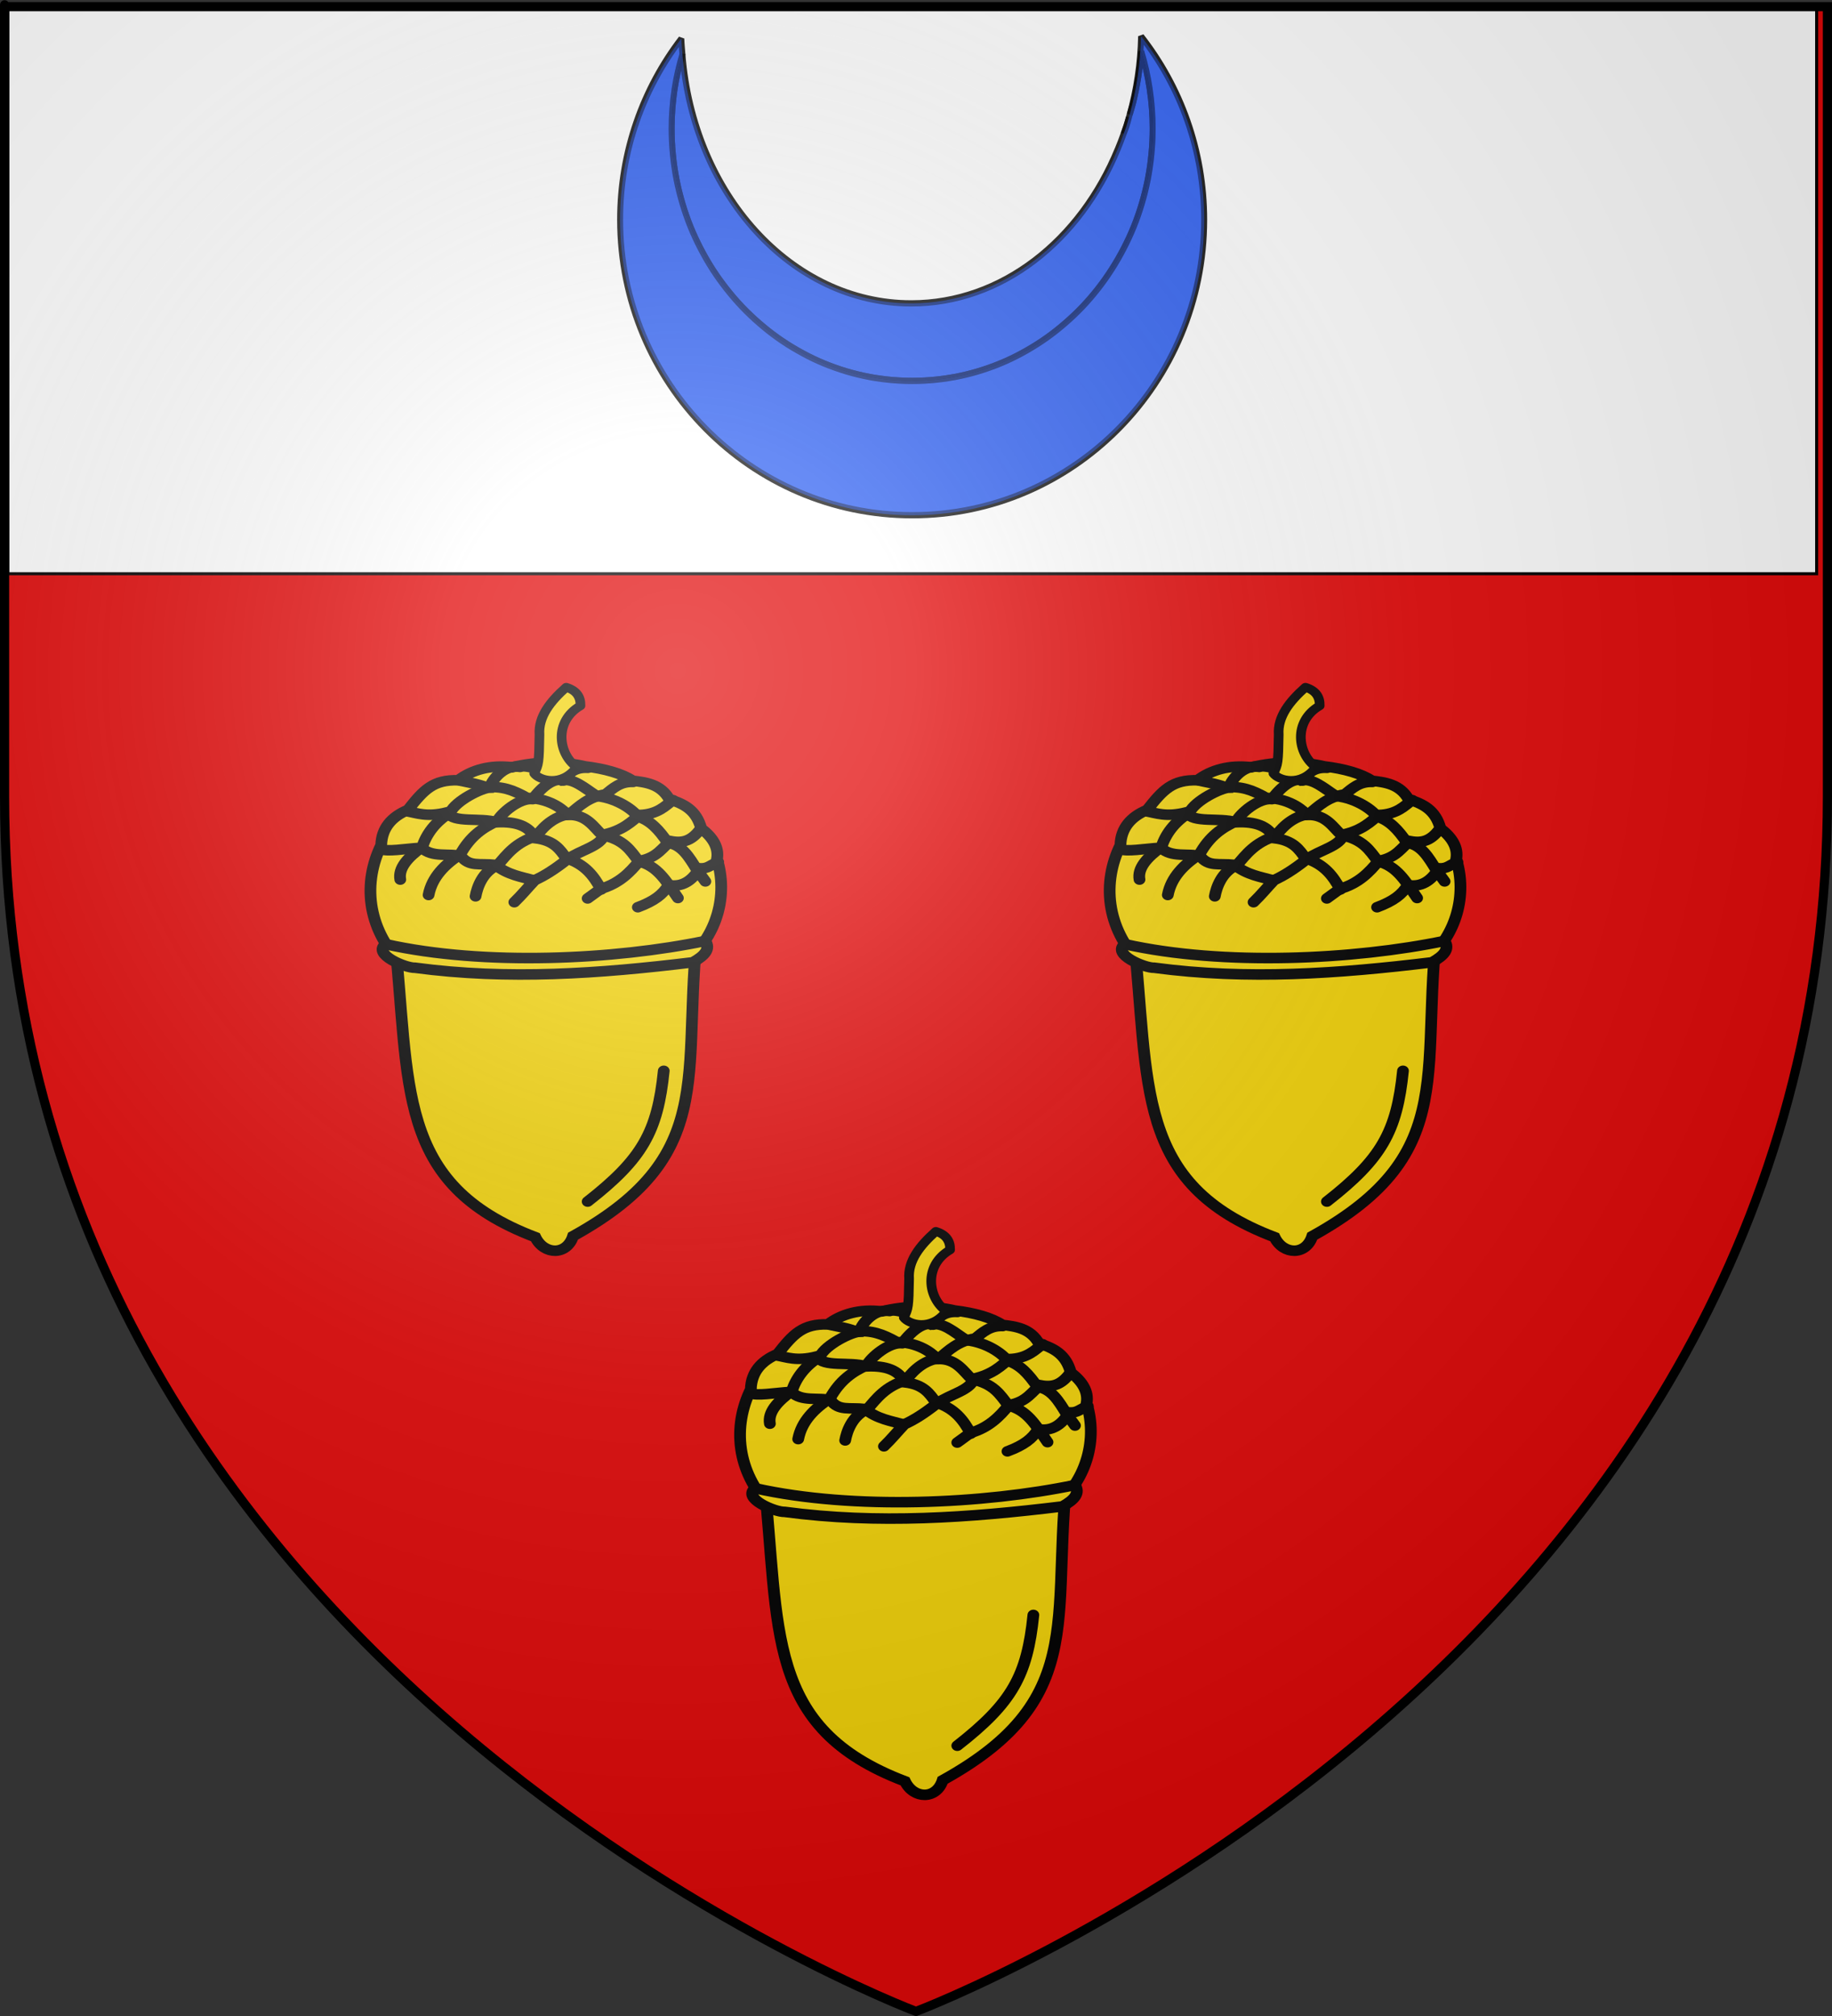 <?xml version="1.0" encoding="UTF-8" standalone="no"?>
<svg
   xmlns:dc="http://purl.org/dc/elements/1.1/"
   xmlns:cc="http://creativecommons.org/ns#"
   xmlns:rdf="http://www.w3.org/1999/02/22-rdf-syntax-ns#"
   xmlns:svg="http://www.w3.org/2000/svg"
   xmlns="http://www.w3.org/2000/svg"
   xmlns:xlink="http://www.w3.org/1999/xlink"
   xmlns:sodipodi="http://sodipodi.sourceforge.net/DTD/sodipodi-0.dtd"
   xmlns:inkscape="http://www.inkscape.org/namespaces/inkscape"
   height="660"
   width="600"
   version="1.0"
   id="svg2"
   sodipodi:version="0.32"
   inkscape:version="0.46"
   sodipodi:docname="Blason_fr_loche.svg"
   sodipodi:docbase="D:\Mes documents\Renaud-Notre Lapin"
   inkscape:export-filename="/Users/olivier/Desktop/Blason Rouge/Blason_Vide_3D.png"
   inkscape:export-xdpi="144"
   inkscape:export-ydpi="144"
   inkscape:output_extension="org.inkscape.output.svg.inkscape">
  <rect width="100%" height="100%" fill="#333333" stroke="none"/>
  <sodipodi:namedview
     inkscape:window-height="990"
     inkscape:window-width="1400"
     inkscape:pageshadow="2"
     inkscape:pageopacity="0.0"
     guidetolerance="10.0"
     gridtolerance="10.0"
     objecttolerance="10.0"
     borderopacity="1.0"
     bordercolor="#666666"
     pagecolor="#ffffff"
     id="base"
     showgrid="false"
     height="660px"
     inkscape:zoom="0.44547727"
     inkscape:cx="157.62488"
     inkscape:cy="478.04383"
     inkscape:window-x="-4"
     inkscape:window-y="-4"
     inkscape:current-layer="layer3" />
  <desc
     id="desc4">Flag of Canton of Valais (Wallis)</desc>
  <defs
     id="defs6">
    <linearGradient
       id="linearGradient2893">
      <stop
         style="stop-color:white;stop-opacity:0.314;"
         offset="0"
         id="stop2895" />
      <stop
         id="stop2897"
         offset="0.19"
         style="stop-color:white;stop-opacity:0.251;" />
      <stop
         style="stop-color:#6b6b6b;stop-opacity:0.125;"
         offset="0.6"
         id="stop2901" />
      <stop
         style="stop-color:black;stop-opacity:0.125;"
         offset="1"
         id="stop2899" />
    </linearGradient>
    <radialGradient
       inkscape:collect="always"
       xlink:href="#linearGradient2893"
       id="radialGradient3163"
       gradientUnits="userSpaceOnUse"
       gradientTransform="matrix(1.353,0,0,1.349,-77.629,-85.747)"
       cx="221.445"
       cy="226.331"
       fx="221.445"
       fy="226.331"
       r="300" />
  </defs>
  <g
     inkscape:groupmode="layer"
     id="layer3"
     inkscape:label="Fond écu"
     style="display:inline">
    <path
       id="path2855"
       style="fill:#e20909;fill-opacity:1;fill-rule:evenodd;stroke:none;stroke-width:1px;stroke-linecap:butt;stroke-linejoin:miter;stroke-opacity:1"
       d="M 300,658.5 C 300,658.5 598.5,546.18 598.5,260.728 C 598.5,-24.723 598.5,2.176 598.5,2.176 L 1.5,2.176 L 1.5,260.728 C 1.5,546.18 300,658.5 300,658.5 z "
       sodipodi:nodetypes="cccccc" />
    <rect
       style="fill:#ffffff;fill-opacity:1;stroke:#000000;stroke-width:0.994;stroke-opacity:1"
       id="rect2471"
       width="592.429"
       height="186.064"
       x="2.545"
       y="1.767" />
    <g
       id="g3361"
       transform="matrix(1.301,0,0,1.365,180.303,-6.295)"
       style="fill:#2b5df2">
      <g
         transform="matrix(0.414,0,0,0.433,175.146,-45.591)"
         id="g2171"
         style="fill:#2b5df2;stroke:#000000;stroke-width:5.313;stroke-miterlimit:4;stroke-dasharray:none;stroke-opacity:1;display:inline" />
      <g
         transform="translate(-5.252,-14.005)"
         id="g9181"
         style="fill:#2b5df2">
        <g
           id="g6194"
           transform="translate(0,-1.348)"
           style="fill:#2b5df2">
          <path
             id="path2237"
             d="M 149.519,52.07 C 149.752,51.45 150.021,50.856 150.238,50.226 C 150.476,49.535 150.645,48.804 150.863,48.101 C 150.46,49.446 149.994,50.766 149.519,52.07 z"
             style="opacity:0.9;fill:#2b5df2;fill-opacity:1;fill-rule:evenodd;stroke:#000000;stroke-width:1.5;stroke-linejoin:bevel;stroke-miterlimit:4;stroke-dasharray:none;stroke-opacity:1" />
          <path
             id="path2235"
             d="M 38.456,32.976 C 37.626,35.676 36.934,38.444 36.488,41.289 C 36.003,44.378 35.738,47.531 35.738,50.758 C 35.738,52.847 35.843,54.91 36.05,56.945 C 36.257,58.98 36.553,60.975 36.956,62.945 C 37.36,64.916 37.866,66.862 38.456,68.758 C 39.047,70.654 39.721,72.509 40.488,74.32 C 41.254,76.131 42.117,77.885 43.05,79.601 C 43.983,81.318 44.993,82.99 46.081,84.601 C 47.17,86.212 48.347,87.762 49.581,89.258 C 50.816,90.753 52.117,92.2 53.488,93.57 C 54.858,94.94 56.304,96.242 57.8,97.476 C 59.296,98.711 60.845,99.888 62.456,100.976 C 64.067,102.065 65.74,103.075 67.456,104.008 C 69.173,104.94 70.926,105.804 72.738,106.57 C 74.549,107.337 76.404,108.011 78.3,108.601 C 80.196,109.192 82.142,109.698 84.113,110.101 C 86.083,110.505 88.078,110.801 90.113,111.008 C 92.148,111.215 94.211,111.32 96.3,111.32 C 98.389,111.32 100.453,111.215 102.488,111.008 C 104.522,110.801 106.517,110.505 108.488,110.101 C 110.458,109.698 112.405,109.192 114.3,108.601 C 116.196,108.011 118.052,107.337 119.863,106.57 C 121.673,105.804 123.429,104.94 125.144,104.008 C 126.859,103.075 128.534,102.065 130.144,100.976 C 131.754,99.888 133.305,98.711 134.8,97.476 C 136.295,96.242 137.743,94.94 139.113,93.57 C 140.482,92.2 141.785,90.753 143.019,89.258 C 144.253,87.762 145.4,86.212 146.488,84.601 C 147.575,82.99 148.587,81.318 149.519,79.601 C 150.451,77.885 151.316,76.131 152.081,74.32 C 152.847,72.509 153.523,70.654 154.113,68.758 C 154.702,66.862 155.209,64.916 155.613,62.945 C 156.016,60.975 156.312,58.98 156.519,56.945 C 156.726,54.91 156.831,52.847 156.831,50.758 C 156.831,47.531 156.566,44.378 156.081,41.289 C 155.597,38.2 154.892,35.174 153.956,32.258 C 153.789,34.352 153.542,36.412 153.206,38.445 C 152.871,40.478 152.453,42.482 151.956,44.445 C 151.698,45.465 151.35,46.446 151.05,47.445 C 150.987,47.664 150.928,47.883 150.863,48.101 C 150.645,48.804 150.476,49.535 150.238,50.226 C 150.021,50.856 149.752,51.45 149.519,52.07 C 149.077,53.281 148.584,54.46 148.081,55.633 C 148.063,55.676 148.037,55.715 148.019,55.758 C 138.608,77.621 118.908,92.726 96.05,92.726 C 65.879,92.726 41.152,66.458 38.456,32.976 z"
             style="opacity:0.9;fill:#2b5df2;fill-opacity:1;fill-rule:evenodd;stroke:#000000;stroke-width:1.5;stroke-linejoin:bevel;stroke-miterlimit:4;stroke-dasharray:none;stroke-opacity:1" />
          <path
             id="path2186"
             d="M 153.925,28.664 C 153.776,35.212 152.766,41.506 151.05,47.445 C 151.35,46.446 151.698,45.465 151.956,44.445 C 152.453,42.482 152.871,40.478 153.206,38.445 C 153.542,36.412 153.789,34.352 153.956,32.258 C 154.892,35.174 155.597,38.2 156.081,41.289 C 156.566,44.378 156.831,47.531 156.831,50.758 C 156.831,52.847 156.726,54.91 156.519,56.945 C 156.312,58.98 156.016,60.975 155.613,62.945 C 155.209,64.916 154.702,66.862 154.113,68.758 C 153.523,70.654 152.847,72.509 152.081,74.32 C 151.316,76.131 150.451,77.885 149.519,79.601 C 148.587,81.318 147.575,82.99 146.488,84.601 C 145.4,86.212 144.253,87.762 143.019,89.258 C 141.785,90.753 140.482,92.2 139.113,93.57 C 137.743,94.94 136.295,96.242 134.8,97.476 C 133.305,98.711 131.754,99.888 130.144,100.976 C 128.534,102.065 126.859,103.075 125.144,104.008 C 123.429,104.94 121.673,105.804 119.863,106.57 C 118.052,107.337 116.196,108.011 114.3,108.601 C 112.405,109.192 110.458,109.698 108.488,110.101 C 106.517,110.505 104.522,110.801 102.488,111.008 C 100.453,111.215 98.389,111.32 96.3,111.32 C 94.211,111.32 92.148,111.215 90.113,111.008 C 88.078,110.801 86.083,110.505 84.113,110.101 C 82.142,109.698 80.196,109.192 78.3,108.601 C 76.404,108.011 74.549,107.337 72.738,106.57 C 70.926,105.804 69.173,104.94 67.456,104.008 C 65.74,103.075 64.067,102.065 62.456,100.976 C 60.845,99.888 59.296,98.711 57.8,97.476 C 56.304,96.242 54.858,94.94 53.488,93.57 C 52.117,92.2 50.816,90.753 49.581,89.258 C 48.347,87.762 47.17,86.212 46.081,84.601 C 44.993,82.99 43.983,81.318 43.05,79.601 C 42.117,77.885 41.254,76.131 40.488,74.32 C 39.721,72.509 39.047,70.654 38.456,68.758 C 37.866,66.862 37.36,64.916 36.956,62.945 C 36.553,60.975 36.257,58.98 36.05,56.945 C 35.843,54.91 35.738,52.847 35.738,50.758 C 35.738,47.531 36.003,44.378 36.488,41.289 C 36.934,38.444 37.626,35.676 38.456,32.976 C 38.356,31.73 38.213,30.492 38.175,29.226 C 28.514,41.227 22.769,56.306 22.769,72.664 C 22.769,111.802 55.713,143.539 96.3,143.539 C 136.888,143.539 169.8,111.802 169.8,72.664 C 169.8,56.046 163.866,40.756 153.925,28.664 z"
             style="opacity:0.9;fill:#2b5df2;fill-opacity:1;fill-rule:evenodd;stroke:#000000;stroke-width:1.5;stroke-linejoin:bevel;stroke-miterlimit:4;stroke-dasharray:none;stroke-opacity:1" />
        </g>
        <g
           id="g9169"
           transform="translate(-200.451,-20.508)"
           style="fill:#2b5df2">
          <path
             id="path4189"
             d="M 238.907,52.137 C 238.077,54.836 237.385,57.605 236.939,60.449 C 236.454,63.538 236.189,66.692 236.189,69.918 C 236.189,72.007 236.294,74.07 236.501,76.105 C 236.708,78.14 237.004,80.135 237.407,82.105 C 237.811,84.076 238.317,86.022 238.907,87.918 C 239.497,89.814 240.172,91.669 240.939,93.48 C 241.705,95.291 242.568,97.045 243.501,98.762 C 244.434,100.478 245.444,102.15 246.532,103.762 C 247.621,105.373 248.798,106.922 250.032,108.418 C 251.267,109.914 252.568,111.36 253.939,112.73 C 255.309,114.101 256.755,115.402 258.251,116.637 C 259.747,117.871 261.296,119.048 262.907,120.137 C 264.518,121.225 266.191,122.235 267.907,123.168 C 269.624,124.101 271.377,124.964 273.189,125.73 C 275,126.497 276.855,127.171 278.751,127.762 C 280.647,128.352 282.593,128.858 284.564,129.262 C 286.534,129.665 288.529,129.961 290.564,130.168 C 292.599,130.375 294.662,130.48 296.751,130.48 C 298.84,130.48 300.904,130.375 302.939,130.168 C 304.973,129.961 306.968,129.665 308.939,129.262 C 310.909,128.858 312.856,128.352 314.751,127.762 C 316.646,127.171 318.503,126.497 320.314,125.73 C 322.124,124.964 323.879,124.101 325.595,123.168 C 327.31,122.235 328.985,121.225 330.595,120.137 C 332.205,119.048 333.756,117.871 335.251,116.637 C 336.746,115.402 338.194,114.101 339.564,112.73 C 340.933,111.36 342.236,109.914 343.47,108.418 C 344.703,106.922 345.851,105.373 346.939,103.762 C 348.026,102.15 349.038,100.478 349.97,98.762 C 350.902,97.045 351.767,95.291 352.532,93.48 C 353.298,91.669 353.974,89.814 354.564,87.918 C 355.153,86.022 355.66,84.076 356.064,82.105 C 356.467,80.135 356.763,78.14 356.97,76.105 C 357.176,74.07 357.282,72.007 357.282,69.918 C 357.282,66.692 357.017,63.538 356.532,60.449 C 356.048,57.36 355.343,54.334 354.407,51.418 C 354.24,53.512 353.993,55.572 353.657,57.605 C 353.321,59.639 352.904,61.642 352.407,63.605 C 352.149,64.625 351.801,65.606 351.501,66.605 C 351.438,66.824 351.379,67.044 351.314,67.262 C 351.096,67.964 350.927,68.695 350.689,69.387 C 350.472,70.016 350.203,70.61 349.97,71.23 C 349.528,72.441 349.034,73.62 348.532,74.793 C 348.514,74.836 348.488,74.875 348.47,74.918 C 339.059,96.781 319.359,111.887 296.501,111.887 C 266.329,111.887 241.603,85.618 238.907,52.137 z"
             style="opacity:0.5;fill:#2b5df2;fill-opacity:1;fill-rule:evenodd;stroke:#000000;stroke-width:0;stroke-linejoin:bevel;stroke-miterlimit:4;stroke-dasharray:none;stroke-opacity:1" />
          <path
             id="path4191"
             d="M 354.376,47.824 C 354.227,54.373 353.217,60.666 351.501,66.605 C 351.801,65.606 352.149,64.625 352.407,63.605 C 352.904,61.642 353.321,59.639 353.657,57.605 C 353.993,55.572 354.24,53.512 354.407,51.418 C 355.343,54.334 356.048,57.36 356.532,60.449 C 357.017,63.538 357.282,66.692 357.282,69.918 C 357.282,72.007 357.176,74.07 356.97,76.105 C 356.763,78.14 356.467,80.135 356.064,82.105 C 355.66,84.076 355.153,86.022 354.564,87.918 C 353.974,89.814 353.298,91.669 352.532,93.48 C 351.767,95.291 350.902,97.045 349.97,98.762 C 349.038,100.478 348.026,102.15 346.939,103.762 C 345.851,105.373 344.703,106.922 343.47,108.418 C 342.236,109.914 340.933,111.36 339.564,112.73 C 338.194,114.101 336.746,115.402 335.251,116.637 C 333.756,117.871 332.205,119.048 330.595,120.137 C 328.985,121.225 327.31,122.235 325.595,123.168 C 323.879,124.101 322.124,124.964 320.314,125.73 C 318.503,126.497 316.646,127.171 314.751,127.762 C 312.856,128.352 310.909,128.858 308.939,129.262 C 306.968,129.665 304.973,129.961 302.939,130.168 C 300.904,130.375 298.84,130.48 296.751,130.48 C 294.662,130.48 292.599,130.375 290.564,130.168 C 288.529,129.961 286.534,129.665 284.564,129.262 C 282.593,128.858 280.647,128.352 278.751,127.762 C 276.855,127.171 275,126.497 273.189,125.73 C 271.377,124.964 269.624,124.101 267.907,123.168 C 266.191,122.235 264.518,121.225 262.907,120.137 C 261.296,119.048 259.747,117.871 258.251,116.637 C 256.755,115.402 255.309,114.101 253.939,112.73 C 252.568,111.36 251.267,109.914 250.032,108.418 C 248.798,106.922 247.621,105.373 246.532,103.762 C 245.444,102.15 244.434,100.478 243.501,98.762 C 242.568,97.045 241.705,95.291 240.939,93.48 C 240.172,91.669 239.497,89.814 238.907,87.918 C 238.317,86.022 237.811,84.076 237.407,82.105 C 237.004,80.135 236.708,78.14 236.501,76.105 C 236.294,74.07 236.189,72.007 236.189,69.918 C 236.189,66.692 236.454,63.538 236.939,60.449 C 237.385,57.605 238.077,54.836 238.907,52.137 C 238.807,50.89 238.664,49.652 238.626,48.387 C 228.964,60.387 223.22,75.466 223.22,91.824 C 223.22,130.962 256.164,162.699 296.751,162.699 C 337.338,162.699 370.251,130.962 370.251,91.824 C 370.251,75.206 364.317,59.916 354.376,47.824 z"
             style="opacity:0.5;fill:#2b5df2;fill-opacity:1;fill-rule:evenodd;stroke:#000000;stroke-width:0;stroke-linejoin:bevel;stroke-miterlimit:4;stroke-dasharray:none;stroke-opacity:1" />
        </g>
      </g>
    </g>
  </g>
  <g
     inkscape:groupmode="layer"
     id="layer4"
     inkscape:label="Meubles">
    <g
       style="display:inline"
       id="g2664"
       transform="matrix(0.851,0,0,0.765,-39.692,292.416)">
      <g
         transform="translate(96.462,-148.044)"
         id="g3212">
        <path
           d="M 101.877,164.944 C 108.17,230.545 102.06,272.406 156.21,295.256 C 159.592,302.998 168.347,303.103 170.725,294.807 C 229.341,258.752 210.947,222.642 219.643,155.247 L 101.877,164.944 z"
           style="fill:#f2d207;fill-opacity:1;fill-rule:evenodd;stroke:#000000;stroke-width:4.511;stroke-linecap:butt;stroke-linejoin:miter;stroke-miterlimit:4;stroke-dasharray:none;stroke-opacity:1"
           id="path4541" />
        <path
           d="M 104.485,177.96 L 120.307,180.395 L 204.555,176.465 L 215.462,176.042 C 225.955,165.73 230.428,149.071 226.114,133.493 C 226.93,128.44 224.464,124.114 220.046,120.347 C 218.156,112.5 213.517,109.861 207.782,107.875 C 204.443,101.317 198.627,100.571 193.726,99.931 C 189.511,96.812 182.96,94.783 175.374,93.768 C 166.92,91.566 156.949,91.518 147.269,94.155 C 138.879,93.019 131.745,95.264 126.534,99.715 C 116.913,99.435 113.304,103.731 107.198,112.387 C 100.956,115.292 97.084,120.129 96.895,127.466 C 89.917,143.318 91.276,162.707 104.485,177.96 z"
           style="fill:#f2d207;fill-opacity:1;fill-rule:evenodd;stroke:#000000;stroke-width:4.511;stroke-linecap:butt;stroke-linejoin:miter;stroke-miterlimit:4;stroke-dasharray:none;stroke-opacity:1"
           id="path4543" />
        <path
           d="M 211.077,150.11 C 206.241,142.304 203.16,136.448 196.014,134.449 C 192.737,129.603 190.282,125.077 182.012,123.236 C 178.845,120.078 176.051,114.217 168.822,114.55 C 167.7,113.521 163.301,107.659 153.037,107.25 C 147.448,103.733 143.443,102.232 137.38,102.723 C 134.257,101.285 128.43,100.204 127.364,99.906"
           style="fill:none;fill-opacity:1;fill-rule:evenodd;stroke:#000000;stroke-width:4.511;stroke-linecap:round;stroke-linejoin:miter;stroke-miterlimit:4;stroke-dasharray:none;stroke-opacity:1"
           id="path4567" />
        <path
           d="M 98.61,169.858 C 93.423,174.233 106.282,180.124 109.953,179.955 C 145.767,185.267 180.903,182.482 216.822,177.62 C 221.618,174.649 223.583,171.883 221.614,168.47 C 186.81,176.494 136.714,179.3 98.61,169.858 z"
           style="fill:#f2d207;fill-opacity:1;fill-rule:evenodd;stroke:#000000;stroke-width:4.511;stroke-linecap:butt;stroke-linejoin:miter;stroke-miterlimit:4;stroke-dasharray:none;stroke-opacity:1"
           id="path4545" />
        <path
           d="M 176.343,280.009 C 197.427,261.677 203.249,250.093 205.63,224.061"
           style="fill:#f2d207;fill-opacity:1;fill-rule:evenodd;stroke:#000000;stroke-width:4.511;stroke-linecap:round;stroke-linejoin:miter;stroke-miterlimit:4;stroke-dasharray:none;stroke-opacity:1"
           id="path4547" />
        <path
           d="M 148.117,151.893 C 150.94,148.889 153.376,145.535 155.999,142.483 C 159.444,140.703 163.213,138.248 168.609,133.493 C 173.744,129.489 181.356,128.028 182.771,122.907 C 189.963,121.147 193.487,117.203 196.271,114.575 C 203.496,114.268 206.123,110.691 209.188,108.21"
           style="fill:none;fill-opacity:1;fill-rule:evenodd;stroke:#000000;stroke-width:4.511;stroke-linecap:round;stroke-linejoin:miter;stroke-miterlimit:4;stroke-dasharray:none;stroke-opacity:1"
           id="path4555" />
        <path
           d="M 176.335,150.282 C 178.053,148.913 179.743,147.54 181.418,146.169 C 188.407,143.908 192.591,139.245 196.235,134.228 C 203.394,132.853 205.059,128.246 208.405,125.77 C 213.206,126.779 216.598,125.473 219.975,120.231"
           style="fill:none;fill-opacity:1;fill-rule:evenodd;stroke:#000000;stroke-width:4.511;stroke-linecap:round;stroke-linejoin:miter;stroke-miterlimit:4;stroke-dasharray:none;stroke-opacity:1"
           id="path4557" />
        <path
           d="M 195.655,154.047 C 202.112,151.358 205.249,148.565 207.497,144.553 C 212.549,145.542 216.446,142.938 219.439,137.413 C 222.986,137.549 223.406,135.896 226.59,134.736"
           style="fill:none;fill-opacity:1;fill-rule:evenodd;stroke:#000000;stroke-width:4.511;stroke-linecap:round;stroke-linejoin:miter;stroke-miterlimit:4;stroke-dasharray:none;stroke-opacity:1"
           id="path4559" />
        <path
           d="M 133.203,149.375 C 133.837,145.546 135.817,138.867 141.747,136.004 C 145.427,131.226 148.684,126.327 156.618,123.562 C 160.104,118.393 164.244,114.968 169.333,114.246 C 173.184,110.716 176.662,106.809 183.192,105.767 C 186.074,103.189 188.812,100.226 193.83,100.428"
           style="fill:none;fill-opacity:1;fill-rule:evenodd;stroke:#000000;stroke-width:4.511;stroke-linecap:round;stroke-linejoin:round;stroke-miterlimit:4;stroke-dasharray:none;stroke-opacity:1"
           id="path4561" />
        <path
           d="M 115.119,148.805 C 116.476,140.994 121.532,135.628 127.306,131.445 C 131.163,123.667 135.991,119.955 141.513,117.235 C 143.026,113.864 150.068,107.119 155.178,107.806 C 159.033,101.974 163.659,98.445 167.006,99.838 C 169.373,95.982 172.07,94.118 176.413,94.397"
           style="fill:none;fill-opacity:1;fill-rule:evenodd;stroke:#000000;stroke-width:4.511;stroke-linecap:round;stroke-linejoin:round;stroke-miterlimit:4;stroke-dasharray:none;stroke-opacity:1"
           id="path4563" />
        <path
           d="M 104.23,142.211 C 103.419,137.335 107.094,132.709 112.653,128.292 C 114.299,122.737 117.519,117.699 123.414,113.567 C 125.681,108.284 135.654,102.976 138.618,102.886 C 139.891,98.712 144.615,92.917 150.309,94.006"
           style="fill:none;fill-opacity:1;fill-rule:evenodd;stroke:#000000;stroke-width:4.511;stroke-linecap:round;stroke-linejoin:miter;stroke-miterlimit:4;stroke-dasharray:none;stroke-opacity:1"
           id="path4565" />
        <path
           d="M 221.648,143.003 C 220.697,141.427 219.291,139.623 218.41,138.032 C 215.386,132.575 212.592,127.242 207.255,126.56 C 203.733,120.85 200.514,116.926 195.662,115.296 C 194.353,113.018 188.443,107.55 179.83,106.47 C 175.052,102.976 170.8,98.628 166.241,99.784 C 160.027,97.05 155.728,92.867 148.966,93.879"
           style="fill:none;fill-opacity:1;fill-rule:evenodd;stroke:#000000;stroke-width:4.511;stroke-linecap:round;stroke-linejoin:miter;stroke-miterlimit:4;stroke-dasharray:none;stroke-opacity:1"
           id="path4569" />
        <path
           d="M 181.533,146.453 C 178.722,140.71 175.385,135.644 168.122,133.133 C 165.614,129.244 163.441,125.448 156.085,124.5 C 153.94,119.35 148.844,117.314 141.449,117.695 C 134.701,115.496 125.062,118.245 122.124,113.479 C 114.388,115.604 110.768,113.75 106.58,112.942"
           style="fill:none;fill-opacity:1;fill-rule:evenodd;stroke:#000000;stroke-width:4.511;stroke-linecap:round;stroke-linejoin:miter;stroke-miterlimit:4;stroke-dasharray:none;stroke-opacity:1"
           id="path4571" />
        <path
           d="M 96.518,129.134 C 99.374,130.431 105.599,129.055 112.466,128.576 C 116.443,132.99 123.097,130.809 127.588,132.181 C 130.755,136.857 134.614,135.197 140.807,135.902 C 145.375,140.194 151.426,141.195 155.121,142.377"
           style="fill:none;fill-opacity:1;fill-rule:evenodd;stroke:#000000;stroke-width:4.511;stroke-linecap:round;stroke-linejoin:miter;stroke-miterlimit:4;stroke-dasharray:none;stroke-opacity:1"
           id="path4573" />
        <path
           d="M 172.148,94.089 C 165.03,88.523 163.252,74.495 173.577,67.831 C 173.672,64.124 172.149,61.316 168.097,59.912 C 161.887,66.049 157.342,72.552 157.802,80.16 C 157.621,92.179 157.485,92.984 155.774,96.795 C 157.626,99.72 166.335,102.724 172.148,94.089 z"
           style="fill:#f2d207;fill-opacity:1;fill-rule:evenodd;stroke:#000000;stroke-width:3.718;stroke-linecap:round;stroke-linejoin:round;stroke-miterlimit:4;stroke-dasharray:none;stroke-opacity:1"
           id="path4553" />
      </g>
      <use
         transform="translate(284.494,0)"
         id="use3229"
         x="0"
         y="0"
         width="600"
         height="660"
         xlink:href="#g3212" />
      <use
         transform="translate(142.247,232.856)"
         id="use3231"
         x="0"
         y="0"
         width="600"
         height="660"
         xlink:href="#g3212" />
    </g>
  </g>
  <g
     inkscape:groupmode="layer"
     id="layer2"
     inkscape:label="Reflet final"
     sodipodi:insensitive="true">
    <path
       sodipodi:nodetypes="cccccc"
       d="M 300,658.5 C 300,658.5 598.5,546.18 598.5,260.728 C 598.5,-24.723 598.5,2.176 598.5,2.176 L 1.5,2.176 L 1.5,260.728 C 1.5,546.18 300,658.5 300,658.5 z "
       style="opacity:1;fill:url(#radialGradient3163);fill-opacity:1;fill-rule:evenodd;stroke:none;stroke-width:1px;stroke-linecap:butt;stroke-linejoin:miter;stroke-opacity:1"
       id="path2875"
       inkscape:export-xdpi="144"
       inkscape:export-ydpi="144" />
  </g>
  <g
     inkscape:groupmode="layer"
     id="layer1"
     inkscape:label="Contour final"
     sodipodi:insensitive="true">
    <path
       sodipodi:nodetypes="cccccc"
       d="M 300,658.5 C 300,658.5 1.5,546.18 1.5,260.728 C 1.5,-24.723 1.5,2.176 1.5,2.176 L 598.5,2.176 L 598.5,260.728 C 598.5,546.18 300,658.5 300,658.5 z "
       style="opacity:1;fill:none;fill-opacity:1;fill-rule:evenodd;stroke:#000000;stroke-width:3;stroke-linecap:butt;stroke-linejoin:miter;stroke-miterlimit:4;stroke-dasharray:none;stroke-opacity:1"
       id="path1411"
       inkscape:export-xdpi="144"
       inkscape:export-ydpi="144" />
  </g>
</svg>
